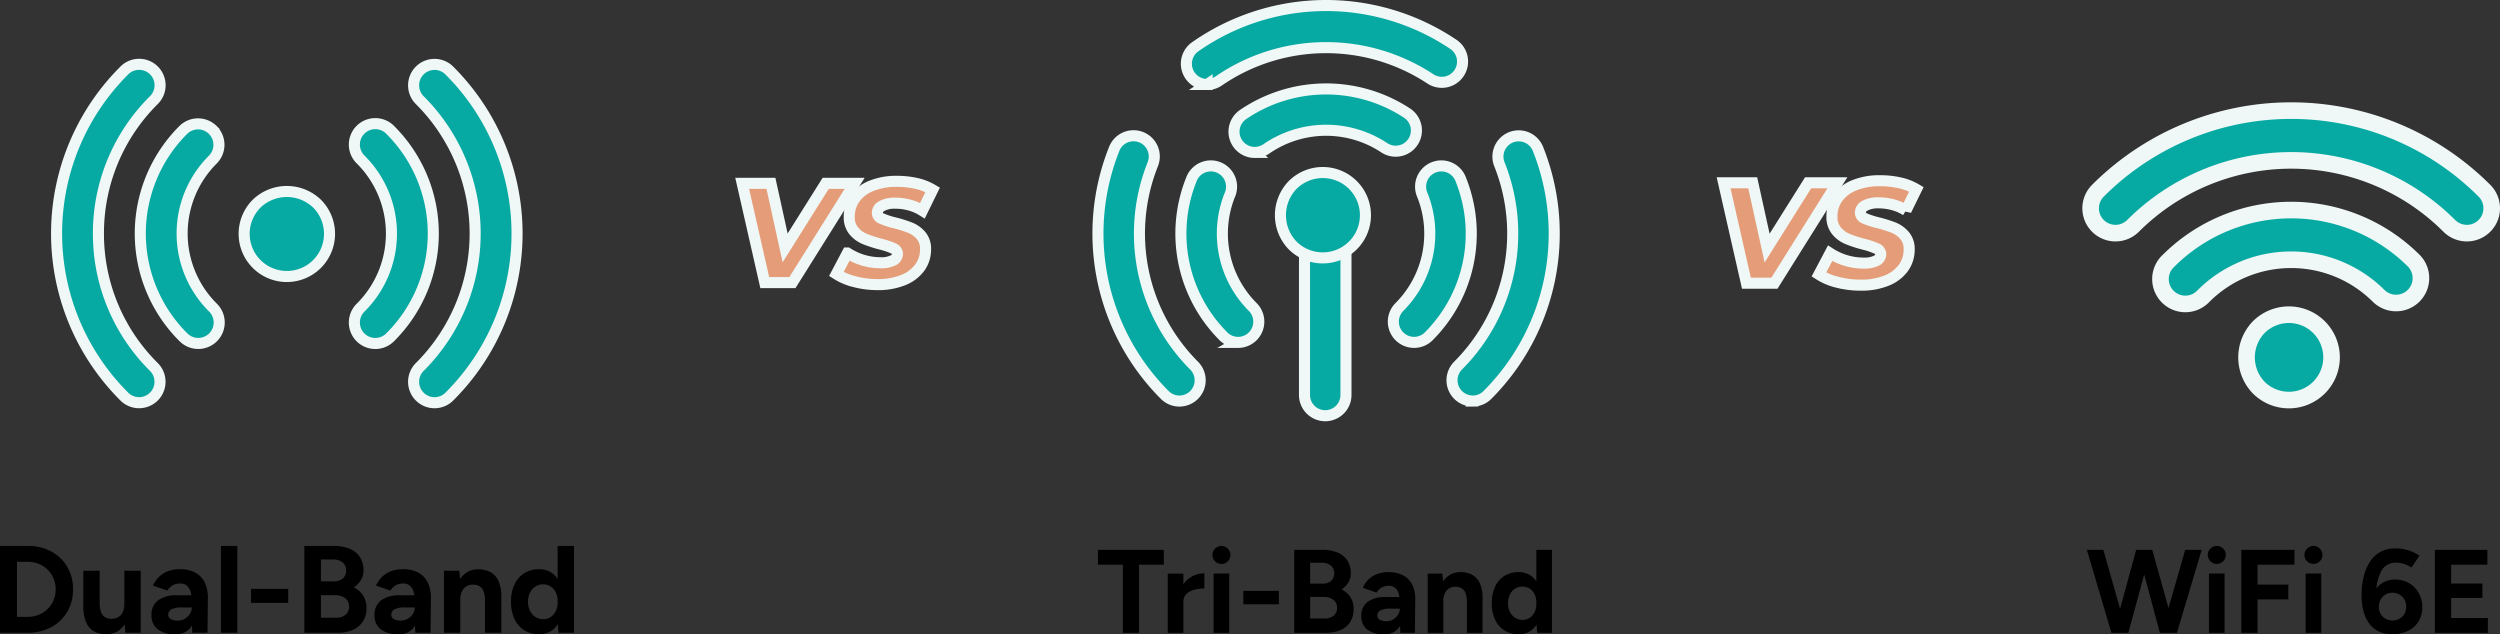 <svg xmlns="http://www.w3.org/2000/svg" width="452.073" height="114.685" viewBox="0 0 452.073 114.685"><rect x="0" y="0" width="452.073" height="114.685" fill="#333333" stroke="none"/><defs><clipPath id="clip-path"><path id="Rectangle_83" fill="none" d="M0 0h103.795v15.962H0z" data-name="Rectangle 83"/></clipPath><clipPath id="clip-path-2"><path id="Rectangle_85" fill="none" d="M0 0h82.1v15.962H0z" data-name="Rectangle 85"/></clipPath><clipPath id="clip-path-3"><path id="Rectangle_86" fill="none" d="M0 0h72.759v15.962H0z" data-name="Rectangle 86"/></clipPath></defs><g id="dualband-tri-band-wifi6e" transform="translate(-32.6 -132.311)"><g id="Group_106" data-name="Group 106" transform="translate(32.6 133.311)"><g id="Group_104" data-name="Group 104"><g id="Group_14" data-name="Group 14" transform="translate(134.209 31.79)"><path id="Path_125" fill="#e49d78" stroke="#eff8f7" stroke-width="2" d="m276.675 209.11-11.253 17.948h-5l-4.082-17.948h5.2l2.566 11.669 7.331-11.669Z" data-name="Path 125" transform="translate(-256.34 -208.743)"/><g id="Group_13" data-name="Group 13" transform="translate(17.03)"><g id="Group_86" data-name="Group 86"><path id="Path_126" fill="#e49d78" stroke="#eff8f7" stroke-width="2" d="M283.354 226.734a10.762 10.762 0 0 1-3.254-1.383l2-3.792a11.116 11.116 0 0 0 5.969 1.763 4.865 4.865 0 0 0 2.271-.423 1.3 1.3 0 0 0 .81-1.168 1.109 1.109 0 0 0-.731-1 13.512 13.512 0 0 0-2.271-.767 22.7 22.7 0 0 1-2.9-.939 5.125 5.125 0 0 1-1.985-1.448 3.8 3.8 0 0 1-.832-2.566 5.554 5.554 0 0 1 1.054-3.369 6.71 6.71 0 0 1 3-2.243 12.013 12.013 0 0 1 4.566-.8 15.845 15.845 0 0 1 3.591.394 9.878 9.878 0 0 1 2.874 1.14l-1.85 3.771a8.46 8.46 0 0 0-2.323-1.011 9.9 9.9 0 0 0-2.6-.344 4.857 4.857 0 0 0-2.372.487 1.434 1.434 0 0 0-.86 1.255 1.118 1.118 0 0 0 .745 1.025 13.763 13.763 0 0 0 2.308.767 22.76 22.76 0 0 1 2.882.9 5.163 5.163 0 0 1 1.964 1.412 3.675 3.675 0 0 1 .817 2.487 5.5 5.5 0 0 1-1.068 3.348 6.819 6.819 0 0 1-3.024 2.243 12.026 12.026 0 0 1-4.552.8 16.257 16.257 0 0 1-4.229-.538Z" data-name="Path 126" transform="translate(-280.1 -208.598)"/></g></g></g><g id="Group_88" data-name="Group 88" transform="translate(311.677 31.679)"><path id="Path_125-2" fill="#e49d78" stroke="#eff8f7" stroke-width="2" d="m276.917 209.11-11.387 18.162h-5.063l-4.127-18.162h5.266l2.6 11.808 7.418-11.808Z" data-name="Path 125" transform="translate(-256.34 -208.738)"/><g id="Group_13-2" data-name="Group 13" transform="translate(17.233)"><g id="Group_86-2" data-name="Group 86"><path id="Path_126-2" fill="#e49d78" stroke="#eff8f7" stroke-width="2" d="M283.393 226.95a10.89 10.89 0 0 1-3.293-1.4l2.024-3.837a11.249 11.249 0 0 0 6.04 1.784 4.923 4.923 0 0 0 2.3-.428 1.313 1.313 0 0 0 .819-1.182 1.122 1.122 0 0 0-.74-1.016 13.674 13.674 0 0 0-2.3-.776 22.964 22.964 0 0 1-2.93-.95 5.185 5.185 0 0 1-2.009-1.465 3.843 3.843 0 0 1-.842-2.6 5.62 5.62 0 0 1 1.066-3.409 6.79 6.79 0 0 1 3.039-2.27 12.156 12.156 0 0 1 4.62-.8 16.033 16.033 0 0 1 3.634.4 9.994 9.994 0 0 1 2.908 1.153l-1.872 3.815a8.56 8.56 0 0 0-2.35-1.023 10.022 10.022 0 0 0-2.633-.348 4.915 4.915 0 0 0-2.4.493 1.451 1.451 0 0 0-.871 1.27 1.132 1.132 0 0 0 .754 1.037 13.931 13.931 0 0 0 2.336.776 23.032 23.032 0 0 1 2.916.907 5.224 5.224 0 0 1 1.987 1.429 3.718 3.718 0 0 1 .827 2.517 5.566 5.566 0 0 1-1.081 3.387 6.9 6.9 0 0 1-3.06 2.27 12.169 12.169 0 0 1-4.606.8 16.448 16.448 0 0 1-4.28-.544Z" data-name="Path 126" transform="translate(-280.1 -208.598)"/></g></g></g><g id="Group_5670" data-name="Group 5670" transform="translate(0 10.688)"><g id="Group_91" fill="#07aaa2" stroke="#eff8f7" stroke-width="2" data-name="Group 91" transform="translate(10.23)"><path id="Path_745" d="M52.14 39.537a7.719 7.719 0 1 0 10.9.046 7.885 7.885 0 0 0-10.9-.046Z" data-name="Path 745" transform="translate(-15.928 -14.434)"/><path id="Path_746" d="M76.069 9.038a3.785 3.785 0 1 0-5.352 5.352 34.064 34.064 0 0 1 0 48.165 3.785 3.785 0 1 0 5.352 5.352 41.61 41.61 0 0 0 0-58.867ZM12.57 38.474a33.851 33.851 0 0 1 9.98-24.086 3.785 3.785 0 1 0-5.35-5.353 41.61 41.61 0 0 0 0 58.867 3.785 3.785 0 1 0 5.352-5.352 33.851 33.851 0 0 1-9.982-24.086Z" data-name="Path 746" transform="translate(-5 -7.926)"/><path id="Path_747" d="M54.2 11.855a3.786 3.786 0 1 0-5.329 5.378 18.878 18.878 0 0 1 0 26.721 3.786 3.786 0 1 0 5.329 5.378 26.452 26.452 0 0 0 0-37.47Zm-32.073.026a3.785 3.785 0 0 0-5.352-.026 26.452 26.452 0 0 0 0 37.47 3.786 3.786 0 1 0 5.329-5.378 18.878 18.878 0 0 1 0-26.721 3.785 3.785 0 0 0 .022-5.344Z" data-name="Path 747" transform="translate(6.142 -.047)"/></g><g id="Group_97" data-name="Group 97" transform="translate(0 87.035)"><g id="Group_96" clip-path="url(#clip-path)" data-name="Group 96"><path id="Path_748" d="M0 15.693V0h5.022A8.728 8.728 0 0 1 9.27 1.009a7.418 7.418 0 0 1 2.892 2.769 7.834 7.834 0 0 1 1.043 4.069 7.848 7.848 0 0 1-1.043 4.053 7.392 7.392 0 0 1-2.892 2.78 8.728 8.728 0 0 1-4.248 1.01Zm3.069-2.87h1.953a5.16 5.16 0 0 0 1.995-.381 4.979 4.979 0 0 0 1.6-1.054 4.807 4.807 0 0 0 1.068-1.581 5.022 5.022 0 0 0 .381-1.961 5.022 5.022 0 0 0-.381-1.961A4.807 4.807 0 0 0 8.62 4.3a4.985 4.985 0 0 0-1.6-1.049 5.154 5.154 0 0 0-1.998-.381H3.069Z" data-name="Path 748"/><path id="Path_749" d="M41.168 12.253h2.959v5.739h-2.959Zm2.959 5.739a4.83 4.83 0 0 0 .258 1.759 1.786 1.786 0 0 0 .744.919 2.448 2.448 0 0 0 2.859-.426 3.241 3.241 0 0 0 .605-2.118H49.6a7.648 7.648 0 0 1-.538 3.038 4.379 4.379 0 0 1-1.48 1.906 3.765 3.765 0 0 1-2.22.661 4.541 4.541 0 0 1-2.287-.538 3.365 3.365 0 0 1-1.424-1.674 7.533 7.533 0 0 1-.483-2.926v-.605Zm4.641 5.47-.18-2.062v-9.147h2.96v11.209Z" data-name="Path 749" transform="translate(-26.103 -7.77)"/><path id="Path_750" d="M79.1 23.265a4.852 4.852 0 0 1-3.127-.9 3.069 3.069 0 0 1-1.109-2.533 3.176 3.176 0 0 1 1.2-2.7 5.487 5.487 0 0 1 3.374-.908h2.848v2.2h-1.819a4.132 4.132 0 0 0-2.018.348 1.09 1.09 0 0 0-.558.976.868.868 0 0 0 .448.773 2.367 2.367 0 0 0 1.261.279 2.472 2.472 0 0 0 1.311-.347 2.672 2.672 0 0 0 .908-.9 2.139 2.139 0 0 0 .337-1.132h.717A6.317 6.317 0 0 1 82 21.988a3.245 3.245 0 0 1-2.9 1.278M82.24 23l-.093-2.264v-3.412a6.119 6.119 0 0 0-.213-1.726 2.267 2.267 0 0 0-.672-1.109 1.852 1.852 0 0 0-1.244-.392 2.7 2.7 0 0 0-1.3.313 2.64 2.64 0 0 0-.986.964l-2.6-.9a5.377 5.377 0 0 1 .919-1.4 4.57 4.57 0 0 1 1.581-1.121 5.822 5.822 0 0 1 2.388-.437 5.63 5.63 0 0 1 2.836.651A4.026 4.026 0 0 1 84.531 14a6.34 6.34 0 0 1 .527 2.79L84.992 23Z" data-name="Path 750" transform="translate(-47.468 -7.303)"/><path id="Rectangle_81" d="M0 0h2.959v15.693H0z" data-name="Rectangle 81" transform="translate(39.949)"/><path id="Rectangle_82" d="M0 0h6.726v2.533H0z" data-name="Rectangle 82" transform="translate(45.396 7.757)"/><path id="Path_751" d="M150.4 15.693V0h5.313a7.454 7.454 0 0 1 2.824.494 4.046 4.046 0 0 1 1.883 1.488 4.336 4.336 0 0 1 .674 2.482 3.255 3.255 0 0 1-.46 1.693 4.194 4.194 0 0 1-1.289 1.334 4.243 4.243 0 0 1 1.693 1.488 4.06 4.06 0 0 1 .594 2.232 4.417 4.417 0 0 1-.651 2.444 4.052 4.052 0 0 1-1.815 1.524 6.712 6.712 0 0 1-2.735.515Zm3-9.3h2.376a2.317 2.317 0 0 0 1.592-.515 1.844 1.844 0 0 0 .583-1.457 1.755 1.755 0 0 0-.651-1.457 2.779 2.779 0 0 0-1.767-.515h-2.13Zm0 6.592h2.735a2.53 2.53 0 0 0 1.726-.55 1.853 1.853 0 0 0 .628-1.468 1.823 1.823 0 0 0-.695-1.513 3 3 0 0 0-1.906-.55H153.4Z" data-name="Path 751" transform="translate(-95.364)"/><path id="Path_752" d="M189.31 23.265a4.852 4.852 0 0 1-3.127-.9 3.069 3.069 0 0 1-1.109-2.533 3.176 3.176 0 0 1 1.2-2.7 5.487 5.487 0 0 1 3.374-.908h2.847v2.2h-1.817a4.13 4.13 0 0 0-2.017.348 1.09 1.09 0 0 0-.558.976.868.868 0 0 0 .448.773 2.366 2.366 0 0 0 1.255.279 2.474 2.474 0 0 0 1.311-.347 2.675 2.675 0 0 0 .908-.9 2.139 2.139 0 0 0 .336-1.132h.718a6.314 6.314 0 0 1-.864 3.565 3.245 3.245 0 0 1-2.9 1.278M192.45 23l-.093-2.264v-3.412a6.118 6.118 0 0 0-.213-1.726 2.264 2.264 0 0 0-.672-1.109 1.852 1.852 0 0 0-1.243-.392 2.7 2.7 0 0 0-1.3.313 2.641 2.641 0 0 0-.987.964l-2.6-.9a5.377 5.377 0 0 1 .919-1.4 4.574 4.574 0 0 1 1.581-1.121 5.824 5.824 0 0 1 2.388-.437 5.63 5.63 0 0 1 2.836.651A4.023 4.023 0 0 1 194.741 14a6.34 6.34 0 0 1 .527 2.79L195.2 23Z" data-name="Path 752" transform="translate(-117.349 -7.303)"/><path id="Path_753" d="M219.381 23V11.787h2.78l.179 2.063V23Zm7.42-5.739a4.836 4.836 0 0 0-.258-1.767 1.814 1.814 0 0 0-.729-.908 2.11 2.11 0 0 0-1.1-.279 2.139 2.139 0 0 0-1.759.7 3.189 3.189 0 0 0-.617 2.13h-.989a7.789 7.789 0 0 1 .526-3.038 4.278 4.278 0 0 1 1.48-1.906 3.813 3.813 0 0 1 2.232-.661 4.493 4.493 0 0 1 2.264.538 3.423 3.423 0 0 1 1.435 1.674 7.167 7.167 0 0 1 .471 2.926v.605Zm0 0h2.959V23h-2.96Z" data-name="Path 753" transform="translate(-139.103 -7.303)"/><path id="Path_754" d="M257.59 15.962a4.9 4.9 0 0 1-2.679-.718 4.761 4.761 0 0 1-1.759-2.038 7.2 7.2 0 0 1-.628-3.116 7.182 7.182 0 0 1 .628-3.127 4.777 4.777 0 0 1 1.759-2.033 4.9 4.9 0 0 1 2.679-.718 3.918 3.918 0 0 1 2.387.718 4.473 4.473 0 0 1 1.488 2.029 8.542 8.542 0 0 1 .515 3.127 8.563 8.563 0 0 1-.515 3.116 4.464 4.464 0 0 1-1.488 2.039 3.918 3.918 0 0 1-2.387.718m.763-2.713a2.357 2.357 0 0 0 1.356-.4 2.707 2.707 0 0 0 .93-1.122 3.812 3.812 0 0 0 .337-1.636 3.813 3.813 0 0 0-.337-1.637 2.627 2.627 0 0 0-.93-1.109 2.444 2.444 0 0 0-1.379-.392 2.537 2.537 0 0 0-1.412.392 2.748 2.748 0 0 0-.963 1.109 3.61 3.61 0 0 0-.359 1.637 3.606 3.606 0 0 0 .359 1.636 2.8 2.8 0 0 0 .975 1.122 2.541 2.541 0 0 0 1.424.4m2.757 2.444-.157-2.085V0h2.959v15.693Z" data-name="Path 754" transform="translate(-160.118)"/></g></g></g><g id="Group_5669" data-name="Group 5669" transform="translate(198.541)"><g id="Group_92" fill="#07aaa2" stroke="#eff8f7" stroke-width="2" data-name="Group 92"><path id="Layer_2" d="M38.35 44.481v26.943a3.75 3.75 0 1 0 7.5 0V44.481c4.484-1.581-12.9-1.912-7.5 0Zm-12 17.431a3.739 3.739 0 0 1-2.654-1.095A26.267 26.267 0 0 1 17.874 32.5a3.751 3.751 0 1 1 6.957 2.79 18.785 18.785 0 0 0 4.161 20.225 3.751 3.751 0 0 1-2.647 6.4Zm3.008-34.349a3.751 3.751 0 0 1-2.158-6.822 26.684 26.684 0 0 1 29.739-.259 3.75 3.75 0 1 1-4.2 6.214 19.044 19.044 0 0 0-21.23.186 3.732 3.732 0 0 1-2.153.679Zm-13.623 44.96a3.739 3.739 0 0 1-2.651-1.1A41.3 41.3 0 0 1 3.941 26.93a3.753 3.753 0 1 1 6.968 2.79 33.794 33.794 0 0 0 7.482 36.4 3.751 3.751 0 0 1-2.651 6.4Zm42.427-10.61a3.751 3.751 0 0 1-2.651-6.4 18.785 18.785 0 0 0 4.162-20.223 3.751 3.751 0 1 1 6.957-2.79 26.267 26.267 0 0 1-5.813 28.315 3.739 3.739 0 0 1-2.655 1.098Zm10.614 10.6a3.751 3.751 0 0 1-2.655-6.4 33.794 33.794 0 0 0 7.478-36.4 3.753 3.753 0 1 1 6.969-2.79 41.3 41.3 0 0 1-9.144 44.5 3.736 3.736 0 0 1-2.651 1.1Zm-48.03-57.235a3.751 3.751 0 0 1-2.16-6.821 41.272 41.272 0 0 1 46.729-.409 3.752 3.752 0 0 1-4.2 6.218 34.3 34.3 0 0 0-38.222.334 3.736 3.736 0 0 1-2.149.679Z" data-name="Layer 2" transform="translate(-1 -1)"/><path id="Path_769" d="M2.3 2.161a7.719 7.719 0 1 0 10.894.047A7.883 7.883 0 0 0 2.3 2.161Z" data-name="Path 769" transform="rotate(-90 39.32 6.321)"/></g><g id="Group_100" data-name="Group 100" transform="translate(0 97.723)"><path id="Path_755" d="M0 2.021V4.7h4.5v12.32h2.934V4.7h4.478V2.021Z" data-name="Path 755" transform="translate(0 -1.314)"/><g id="Group_99" data-name="Group 99"><g id="Group_98" clip-path="url(#clip-path-2)" data-name="Group 98"><path id="Path_756" d="M36.085 14.2h2.828v10.71h-2.828Zm1.992 5.078a5.548 5.548 0 0 1 .675-2.871 4.384 4.384 0 0 1 1.735-1.693 4.71 4.71 0 0 1 2.218-.558v2.741a7.047 7.047 0 0 0-1.853.235 3.08 3.08 0 0 0-1.4.771 1.86 1.86 0 0 0-.536 1.372Z" data-name="Path 756" transform="translate(-23.465 -9.203)"/><path id="Path_757" d="M60.809 3.255a1.581 1.581 0 0 1-1.135-.483 1.547 1.547 0 0 1-.492-1.146 1.548 1.548 0 0 1 .491-1.143 1.591 1.591 0 0 1 2.282 0 1.566 1.566 0 0 1 .483 1.147 1.565 1.565 0 0 1-.483 1.146 1.566 1.566 0 0 1-1.147.483m-1.413 1.734h2.828v10.712h-2.828Z" data-name="Path 757" transform="translate(-38.485)"/><path id="Rectangle_84" d="M0 0h6.428v2.421H0z" data-name="Rectangle 84" transform="translate(26.288 8.12)"/><path id="Path_758" d="M101.513 17.018v-15h5.078a7.124 7.124 0 0 1 2.7.471 3.867 3.867 0 0 1 1.8 1.425 4.143 4.143 0 0 1 .643 2.368 3.11 3.11 0 0 1-.44 1.618 4.008 4.008 0 0 1-1.231 1.274 4.056 4.056 0 0 1 1.617 1.425 3.88 3.88 0 0 1 .568 2.131 4.221 4.221 0 0 1-.621 2.335 3.872 3.872 0 0 1-1.735 1.457 6.417 6.417 0 0 1-2.614.493Zm2.871-8.891h2.271a2.214 2.214 0 0 0 1.521-.492 1.767 1.767 0 0 0 .558-1.395 1.674 1.674 0 0 0-.621-1.395 2.656 2.656 0 0 0-1.693-.493h-2.037Zm0 6.3H107a2.418 2.418 0 0 0 1.65-.525 1.767 1.767 0 0 0 .6-1.4 1.742 1.742 0 0 0-.664-1.446 2.863 2.863 0 0 0-1.821-.525h-2.379Z" data-name="Path 758" transform="translate(-66.012 -1.314)"/><path id="Path_759" d="M140.235 24.766a4.637 4.637 0 0 1-2.989-.857 2.934 2.934 0 0 1-1.061-2.418 3.035 3.035 0 0 1 1.147-2.582 5.246 5.246 0 0 1 3.224-.868h2.721v2.1h-1.735a3.95 3.95 0 0 0-1.929.332 1.042 1.042 0 0 0-.536.93.83.83 0 0 0 .429.739 2.262 2.262 0 0 0 1.2.268 2.362 2.362 0 0 0 1.254-.332 2.554 2.554 0 0 0 .868-.857 2.046 2.046 0 0 0 .322-1.082h.685a6.037 6.037 0 0 1-.825 3.406 3.1 3.1 0 0 1-2.774 1.221m3-.257-.086-2.164V19.09a5.849 5.849 0 0 0-.2-1.65 2.167 2.167 0 0 0-.643-1.06 1.767 1.767 0 0 0-1.189-.372 2.581 2.581 0 0 0-1.243.3 2.523 2.523 0 0 0-.942.922l-2.485-.857a5.139 5.139 0 0 1 .878-1.339 4.371 4.371 0 0 1 1.51-1.071 5.564 5.564 0 0 1 2.282-.418 5.381 5.381 0 0 1 2.71.621 3.847 3.847 0 0 1 1.607 1.746 6.06 6.06 0 0 1 .5 2.668l-.064 5.935Z" data-name="Path 759" transform="translate(-88.559 -8.804)"/><path id="Path_760" d="M170.495 24.509V13.8h2.657l.171 1.972v8.738Zm7.091-5.487a4.613 4.613 0 0 0-.246-1.693 1.732 1.732 0 0 0-.7-.868 2.016 2.016 0 0 0-1.05-.268 2.04 2.04 0 0 0-1.681.665 3.047 3.047 0 0 0-.59 2.036h-.942a7.444 7.444 0 0 1 .5-2.9 4.084 4.084 0 0 1 1.423-1.824 3.646 3.646 0 0 1 2.132-.632 4.3 4.3 0 0 1 2.164.514 3.272 3.272 0 0 1 1.372 1.6 6.849 6.849 0 0 1 .45 2.8v.578Zm0 0h2.828v5.487h-2.828Z" data-name="Path 760" transform="translate(-110.869 -8.803)"/><path id="Path_761" d="M208.48 17.276a4.681 4.681 0 0 1-2.56-.685 4.549 4.549 0 0 1-1.682-1.953 6.882 6.882 0 0 1-.6-2.976 6.863 6.863 0 0 1 .6-2.989 4.565 4.565 0 0 1 1.682-1.939 4.68 4.68 0 0 1 2.56-.685 3.744 3.744 0 0 1 2.281.685 4.278 4.278 0 0 1 1.425 1.939 8.165 8.165 0 0 1 .493 2.989 8.184 8.184 0 0 1-.493 2.976 4.266 4.266 0 0 1-1.425 1.953 3.744 3.744 0 0 1-2.281.685m.728-2.593a2.253 2.253 0 0 0 1.3-.385 2.588 2.588 0 0 0 .889-1.071 3.638 3.638 0 0 0 .322-1.563 3.644 3.644 0 0 0-.322-1.564 2.511 2.511 0 0 0-.889-1.06 2.336 2.336 0 0 0-1.318-.372 2.424 2.424 0 0 0-1.349.372 2.626 2.626 0 0 0-.922 1.06 3.45 3.45 0 0 0-.343 1.564 3.446 3.446 0 0 0 .343 1.563 2.677 2.677 0 0 0 .93 1.071 2.428 2.428 0 0 0 1.361.385m2.636 2.335-.15-1.992V2.021h2.828v15Z" data-name="Path 761" transform="translate(-132.422 -1.314)"/></g></g></g></g></g><g id="Group_5667" data-name="Group 5667" transform="translate(377.118 19.004)"><g id="Group_103" data-name="Group 103" transform="translate(0 78.719)"><path id="Path_762" d="M17.783 2.021 14.759 12.55 11.826 2.021H8.913L6.007 12.674 2.976 2.021H0l4.435 15H7.5l2.864-10.556L13.2 17.019h3.086l4.477-15Z" data-name="Path 762" transform="translate(.25 -1.314)"/><g id="Group_102" data-name="Group 102"><g id="Group_101" clip-path="url(#clip-path-3)" data-name="Group 101"><path id="Path_763" d="M64.851 3.255a1.581 1.581 0 0 1-1.135-.483 1.547 1.547 0 0 1-.493-1.146A1.548 1.548 0 0 1 63.716.48 1.591 1.591 0 0 1 66 .48a1.566 1.566 0 0 1 .482 1.147A1.565 1.565 0 0 1 66 2.772a1.566 1.566 0 0 1-1.147.483m-1.416 1.737h2.828v10.713h-2.828Z" data-name="Path 763" transform="translate(-41.113)"/><path id="Path_764" d="M80.56 17.019v-15h9.616V4.7h-6.681v3.6h5.571v2.678h-5.571v6.042Z" data-name="Path 764" transform="translate(-52.387 -1.314)"/><path id="Path_765" d="M114.84 3.255a1.581 1.581 0 0 1-1.135-.483 1.547 1.547 0 0 1-.493-1.146A1.548 1.548 0 0 1 113.7.48a1.591 1.591 0 0 1 2.282 0 1.566 1.566 0 0 1 .482 1.147 1.565 1.565 0 0 1-.482 1.146 1.566 1.566 0 0 1-1.147.483m-1.408 1.734h2.828v10.715h-2.828Z" data-name="Path 765" transform="translate(-73.62)"/><path id="Path_766" d="M148.353 16.8a5.58 5.58 0 0 1-2.582-.547 4.721 4.721 0 0 1-1.735-1.51 6.574 6.574 0 0 1-.986-2.239 11.611 11.611 0 0 1-.311-2.754 14.007 14.007 0 0 1 .361-3.25 8.966 8.966 0 0 1 1.1-2.71 5.384 5.384 0 0 1 1.9-1.843 5.511 5.511 0 0 1 2.785-.664 7.875 7.875 0 0 1 2.3.342 6.946 6.946 0 0 1 2.025.986l-1.457 2.139a4.617 4.617 0 0 0-1.425-.685 5.208 5.208 0 0 0-1.4-.214 2.935 2.935 0 0 0-2.592 1.457 8.477 8.477 0 0 0-.9 4.606l-.578-.407a4.135 4.135 0 0 1 3.964-2.592 4.828 4.828 0 0 1 2.539.664 4.755 4.755 0 0 1 1.735 1.81 5.219 5.219 0 0 1 .632 2.56 4.743 4.743 0 0 1-.664 2.5 4.568 4.568 0 0 1-1.875 1.725 6.138 6.138 0 0 1-2.838.621m0-2.485a2.487 2.487 0 0 0 1.264-.322 2.356 2.356 0 0 0 .877-.878 2.52 2.52 0 0 0 .322-1.285 2.582 2.582 0 0 0-.322-1.3 2.4 2.4 0 0 0-2.135-1.225 2.48 2.48 0 0 0-1.275.332 2.392 2.392 0 0 0-.889.9 2.588 2.588 0 0 0-.321 1.3 2.527 2.527 0 0 0 .317 1.285 2.331 2.331 0 0 0 .889.879 2.547 2.547 0 0 0 1.275.322" data-name="Path 766" transform="translate(-92.821 -.837)"/><path id="Path_767" d="M180.662 17.019v-15h9.491V4.7H183.6v3.407h5.656v2.613H183.6v3.621h6.642v2.678Z" data-name="Path 767" transform="translate(-117.481 -1.314)"/></g></g></g><g id="Group_105" fill="#07aaa2" stroke="#eff8f7" stroke-width="3" data-name="Group 105" transform="translate(.93)"><g id="Group_94" data-name="Group 94" transform="rotate(-90 17.472 17.471)"><path id="Path_746-2" d="M7.671 1.316a4.493 4.493 0 1 0-6.355 6.355 40.441 40.441 0 0 1 0 57.183 4.493 4.493 0 1 0 6.355 6.355 49.4 49.4 0 0 0 0-69.893Z" data-name="Path 746" transform="translate(12.789)"/><path id="Path_747-2" d="M7.73 1.375A4.495 4.495 0 1 0 1.406 7.76a22.412 22.412 0 0 1 6.57 15.862A22.415 22.415 0 0 1 1.4 39.487a4.495 4.495 0 0 0 6.327 6.382 31.4 31.4 0 0 0 9.235-22.243A31.407 31.407 0 0 0 7.728 1.382Z" data-name="Path 747" transform="translate(0 12.64)"/></g><path id="Path_768" d="M2.3 2.161a7.719 7.719 0 1 0 10.894.047A7.883 7.883 0 0 0 2.3 2.161Z" data-name="Path 768" transform="rotate(-90 40.269 12.075)"/></g></g></g></g></svg>